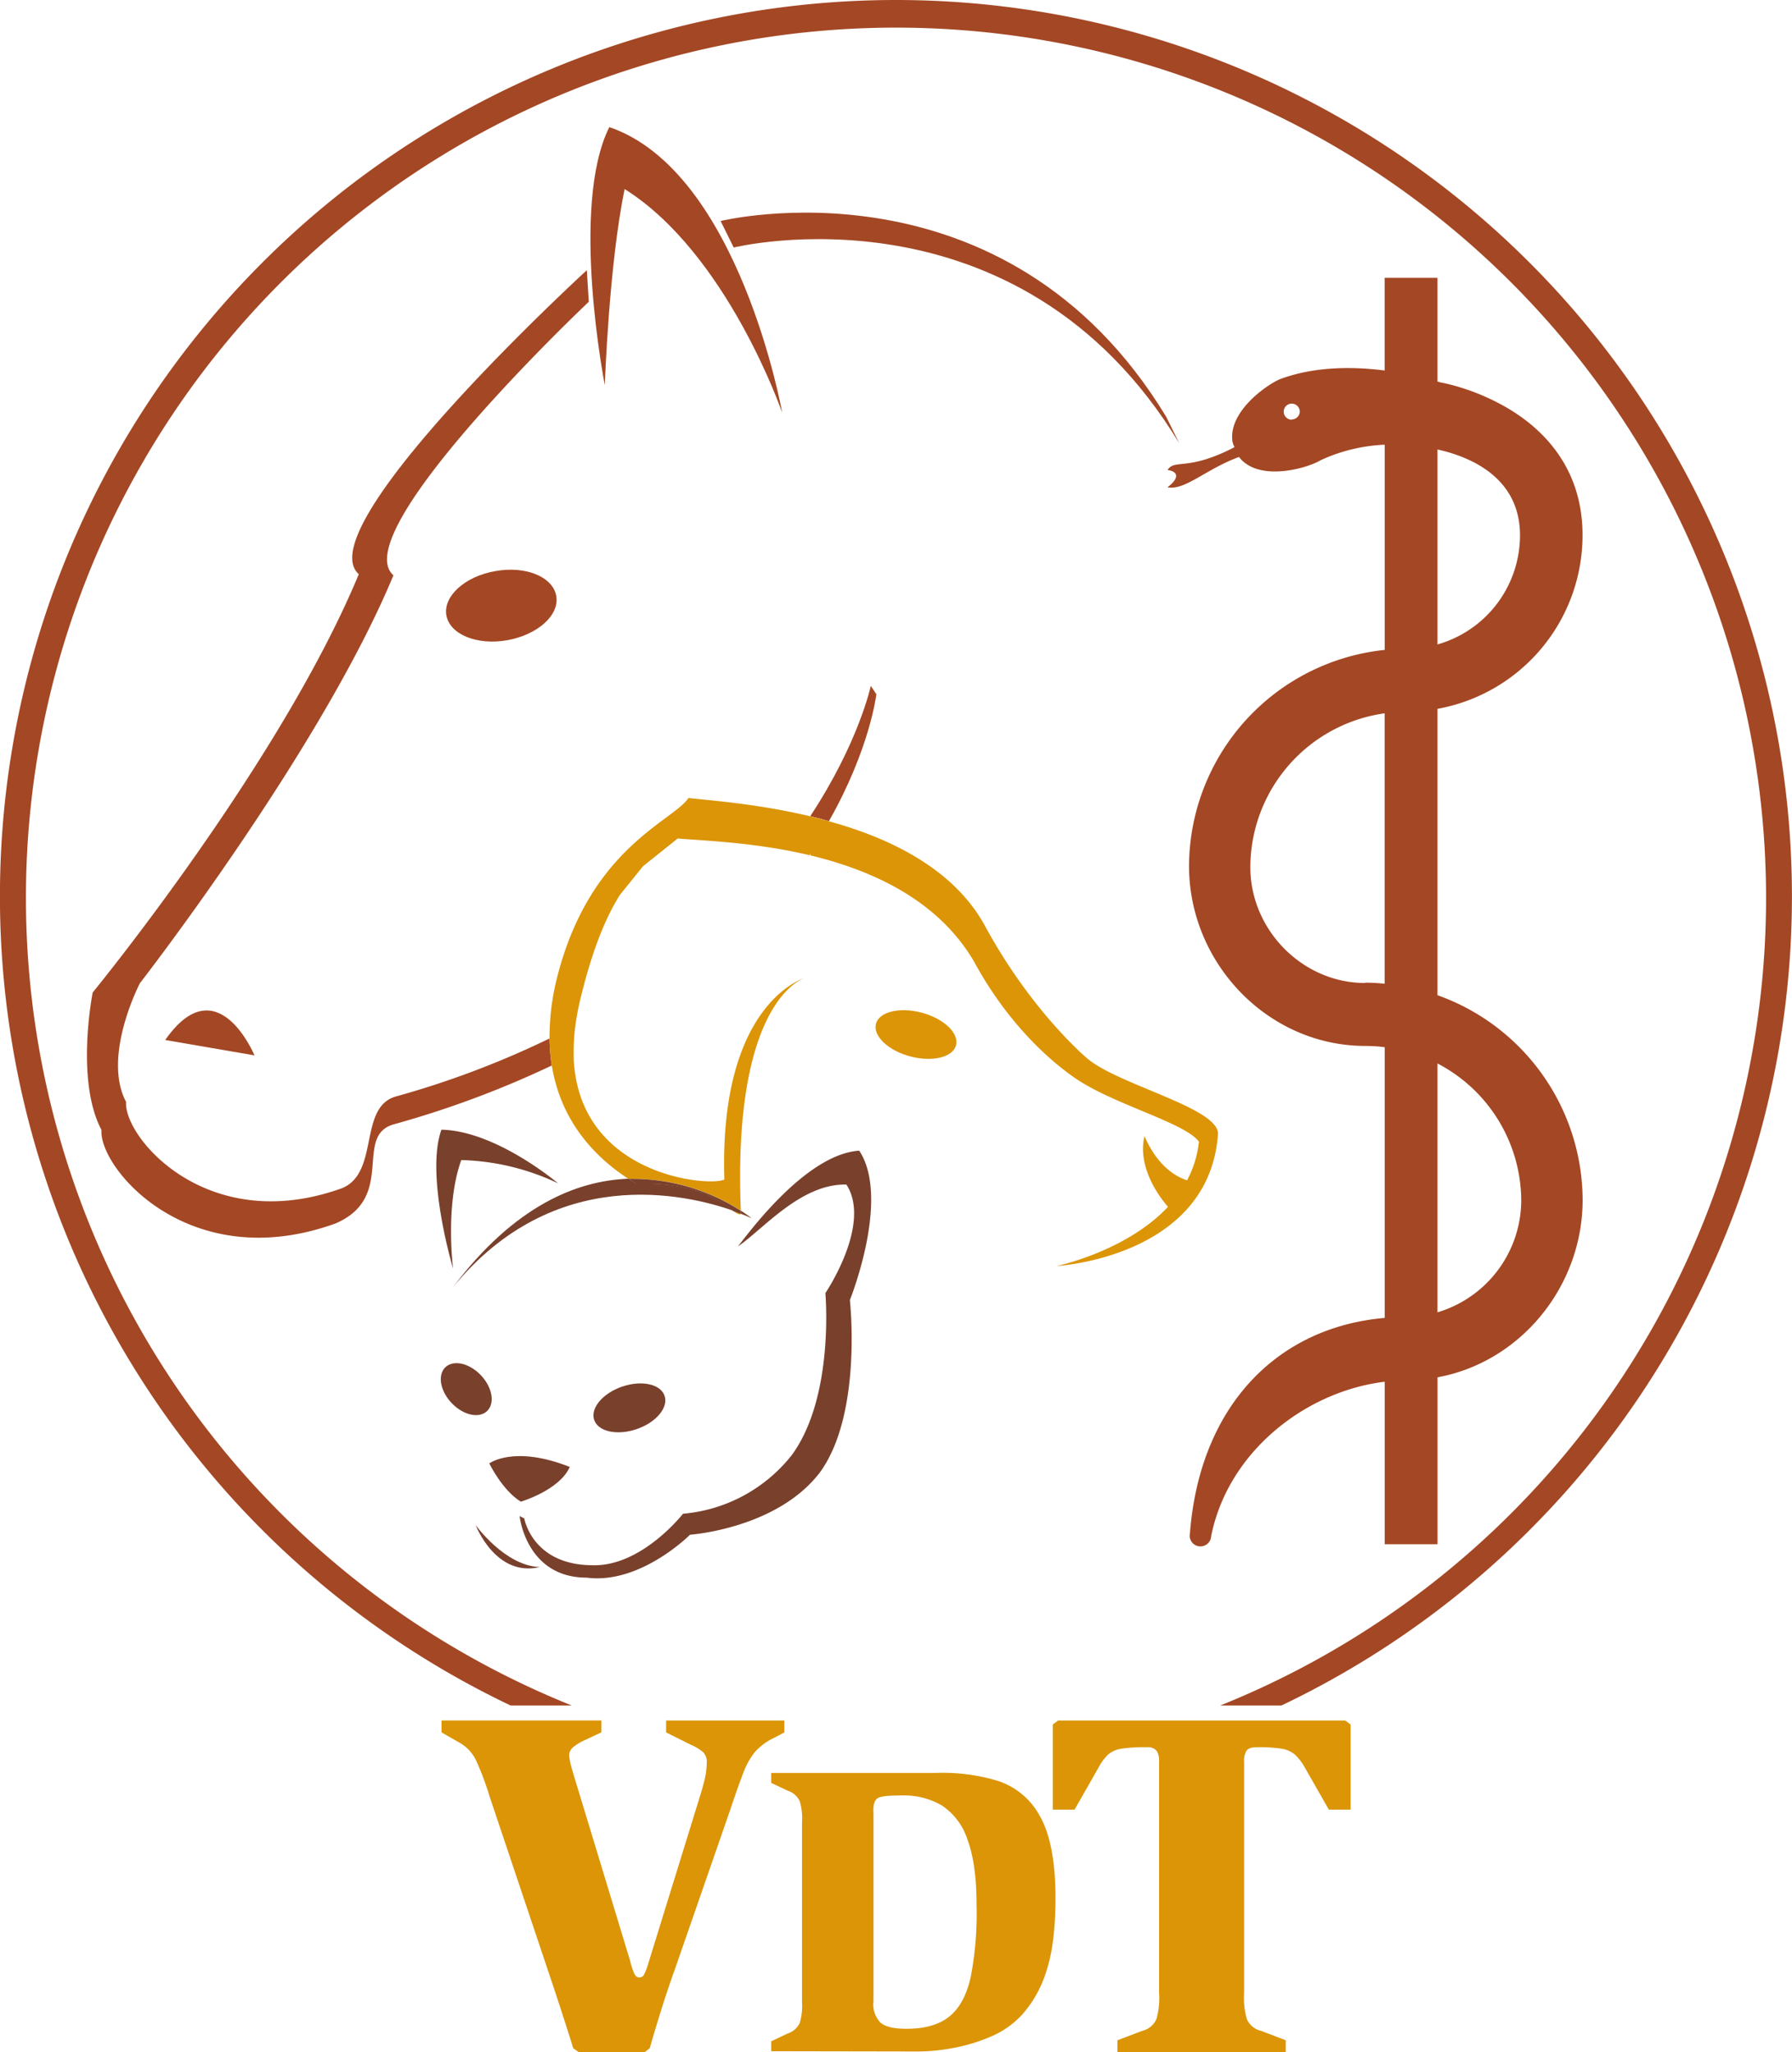 <svg xmlns="http://www.w3.org/2000/svg" viewBox="0 0 361.3 413.64"><defs><style>.cls-1{fill:#a44724;}.cls-2,.cls-3{fill:#db9506;}.cls-3{fill-rule:evenodd;}.cls-4{fill:none;}.cls-5{fill:#79402c;}</style></defs><g id="Ebene_2" data-name="Ebene 2"><g id="Ebene_1-2" data-name="Ebene 1"><path class="cls-1" d="M180.65.0a180.67 180.67.0 00-77.71 343.77h12.33a175.42 175.42.0 11130.76.0h12.34A180.68 180.68.0 00180.65.0z"/><path class="cls-2" d="M116.65 413.64l-1.09-.8c-.24-.82-.76-2.49-1.57-5s-1.69-5.22-2.62-8L98.7 362.07a57.14 57.14.0 00-2.79-7.39 8.23 8.23.0 00-3.4-3.49l-3.49-2v-2.4h32.22v2.4l-3.39 1.59a9.6 9.6.0 00-2.44 1.53 2.12 2.12.0 00-.65 1.67 15.34 15.34.0 00.62 2.81c.39 1.34.74 2.53 1.07 3.57L127 395.09a17 17 0 00.87 2.71c.26.54.6.79 1 .78a1 1 0 001-.61 12.18 12.18.0 00.65-1.59L141 362.47c.36-1.15.7-2.32 1-3.51a15.13 15.13.0 00.49-3.58 2.79 2.79.0 00-.7-2.18 9.67 9.67.0 00-2.49-1.51l-5-2.49v-2.4h23.84v2.4l-2.09 1.1a12.12 12.12.0 00-3.77 2.76 14.71 14.71.0 00-2.41 4.28c-.72 1.84-1.61 4.38-2.7 7.62l-10.87 31.32q-2.06 5.76-3.43 10.3c-.93 3-1.55 5.12-1.86 6.26l-1 .8z"/><path class="cls-3" d="M155.49 413.46v-2l3.36-1.59a4 4 0 002.39-2.1 12.22 12.22.0 00.46-4.36v-36a12.16 12.16.0 00-.46-4.35 4 4 0 00-2.39-2.1l-3.36-1.59v-2h33.1a38.65 38.65.0 0112.58 1.59 14.84 14.84.0 018.51 7.15q3.07 5.4 3.13 16.23.0 9.4-1.81 14.87a23.61 23.61.0 01-4.89 8.84 18.2 18.2.0 01-6.46 4.51 34.89 34.89.0 01-7.76 2.3 38.12 38.12.0 01-6.73.65zm20.62-47.93V403.4a5.33 5.33.0 001.3 4.18c.92.91 2.7 1.36 5.32 1.36 3.76.0 6.67-.83 8.74-2.53s3.49-4.4 4.28-8.08A67.6 67.6.0 00196.89 384q0-8.28-1.81-13.14a13.09 13.09.0 00-5.2-6.95 15.21 15.21.0 00-8.24-2c-2.54.0-4.12.14-4.75.59s-.88 1.48-.78 3.1z"/><path class="cls-2" d="M225.3 413.64v-2.39l5-1.9a4.15 4.15.0 002.86-2.38 15.37 15.37.0 00.53-5.3V355.18a3.93 3.93.0 00-.44-2.2 2.17 2.17.0 00-1.95-.79 30.87 30.87.0 00-5.07.27 5.46 5.46.0 00-2.8 1.19 10.26 10.26.0 00-2 2.73l-4.78 8.38h-4.39V347.6l1.09-.8h57.86l1.1.8v17.16h-4.39l-4.79-8.38a10.74 10.74.0 00-2.07-2.73 5.54 5.54.0 00-2.8-1.19 30.15 30.15.0 00-5-.27c-1 0-1.68.27-2 .79a4 4 0 00-.42 2.2v46.49a15.57 15.57.0 00.54 5.3 4.15 4.15.0 002.85 2.38l5 1.9v2.39z"/><path class="cls-4" d="M306.46 107.85c0-11.21-9.28-15.67-16.64-17.3v39.31a22.89 22.89.0 0016.64-22.01z"/><path class="cls-4" d="M252.09 174.72c0 12.67 10.53 23.36 23.14 23.36 1.33.0 2.64.07 3.94.18V143.75a31.42 31.42.0 00-27.08 30.97z"/><path class="cls-4" d="M306.71 242.06a31.31 31.31.0 00-16.89-27.7v50.16a23.63 23.63.0 0016.89-22.46z"/><path class="cls-1" d="M99.84 115.12c-6.12 1.07-10.52 5.07-9.84 8.92s6.2 6.1 12.31 5 10.53-5.07 9.84-8.92S106 114 99.84 115.12z"/><path class="cls-1" d="M122.85 25.62c-8 16-.91 52-.91 52s.84-24.35 4-39.51c20.73 13 31.77 45.1 31.77 45.1S149.06 34.56 122.85 25.62z"/><path class="cls-1" d="M163.36 164.52c1.25.3 2.5.62 3.76 1 8.3-14.59 9.57-25.58 9.57-25.58l-1.12-1.69S173.14 149.69 163.36 164.52z"/><path class="cls-1" d="M72.34 115.74c-15.92 38.32-53.65 84.31-53.65 84.31s-3.54 17.68 1.77 27.71c-.59 7.66 17.69 29.48 47.16 18.86 12.39-5.3 3.54-17.68 11.8-20a196.68 196.68.0 0031.83-11.85 37.68 37.68.0 01-.45-5.45 182.87 182.87.0 01-31 11.7c-7.61 2.18-3.21 15.38-10.87 18.49-27.19 9.79-44.05-10.33-43.51-17.4-4.89-9.24 2.8-23.95 2.8-23.95s36.42-46.84 51.1-82.19c-9.79-8.7 39.39-55.14 39.39-55.14l-.39-6.37S61.73 106.3 72.34 115.74z"/><path class="cls-1" d="M33.31 209.63l18 3.1S43.79 194.62 33.31 209.63z"/><path class="cls-1" d="M235.12 84c-32.52-53.6-89.83-39.45-89.83-39.45l2.64 5.34s57.32-14.15 89.83 39.46z"/><path class="cls-2" d="M149.38 244.71v-.06c-.45-.18-1-.37-1.54-.57C148.55 244.61 149 244.9 149.38 244.71z"/><path class="cls-2" d="M163 172.06l-.16.23.39.09.14-.25z"/><path class="cls-2" d="M185.86 204.13c-4.46-1.2-8.6-.2-9.25 2.23s2.43 5.38 6.89 6.57 8.6.2 9.25-2.23S190.32 205.33 185.86 204.13z"/><path class="cls-2" d="M219.17 213.31S208 204 198.54 186.54c-6.29-11.45-19.1-17.61-31.42-21-1.26-.35-2.51-.67-3.76-1-10.77-2.57-20.58-3.22-24.55-3.69-3.09 4.68-20 10.11-26.55 36.42a48.81 48.81.0 00-1.46 12 37.68 37.68.0 00.45 5.45c1.75 10.93 8.27 18.23 15.46 22.9a40.37 40.37.0 0122.65 6.4c-1.64-41.08 11.68-46.52 13-46.95-1.34.42-17.39 6.21-16.32 40.69-2.89 1.48-29.18-.58-30.37-24.26.0-.3.0-.61.0-.93a38.81 38.81.0 01.35-5.94 52.28 52.28.0 011.24-6.23c2.39-9.66 5.09-15.83 7.71-20l4.67-5.79 7-5.6c4.21.38 12.54.64 21.89 2.38 1.45.27 2.92.58 4.41.92l.16-.23.37.07-.14.25c12.45 3 25.74 8.93 33.06 21.43 9.48 17.49 22 24.52 22 24.52 7.91 4.75 20.64 8.16 23.34 11.77a21.4 21.4.0 01-2.39 7.79c-1.85-.57-5.82-2.5-8.59-8.9-1.51 6.44 3.21 12.49 4.74 14.25-8.5 9.06-22.51 11.94-22.51 11.94s30.88-1.69 32.59-26.68C245.61 223.28 225.35 218.64 219.17 213.31z"/><path class="cls-5" d="M128.37 288.06c3.92-1.34 6.44-4.35 5.62-6.72s-4.65-3.19-8.57-1.84-6.43 4.36-5.62 6.72S124.46 289.41 128.37 288.06z"/><path class="cls-5" d="M98.93 283.29c.8-2.25-.76-5.54-3.48-7.36s-5.57-1.46-6.37.79.76 5.54 3.48 7.36S98.12 285.54 98.93 283.29z"/><path class="cls-5" d="M105 302.69s7.76-2.27 9.88-7c-11.29-4.47-16.23-.71-16.23-.71S101.23 300.34 105 302.69z"/><path class="cls-5" d="M173.24 231.94c-11.06.71-23.06 17.65-24.47 19.3 4.94-3.3 12.7-12.71 21.88-12.47 5.18 8-4.24 21.88-4.24 21.88s1.89 20.94-6.82 32.71a31.35 31.35.0 01-21.88 11.76s-8.28 10.62-18.17 10.38c-12.23.0-13.84-9.44-13.84-9.44l-.94-.47S106.05 318 118.29 318c10.82 1.42 20.83-8.65 20.83-8.65s17.41-1.18 26.12-12.47c8.7-11.77 6.11-34.83 6.11-34.83S179.59 241.59 173.24 231.94z"/><path class="cls-5" d="M128.24 238.59q-.77-.47-1.53-1c-10.45.39-23 5.47-35.36 21.84 20.39-24.91 46.83-18.79 56.49-15.39C145.58 242.39 140.79 238.2 128.24 238.59z"/><path class="cls-5" d="M151.59 245.59a26.88 26.88.0 00-2.23-1.56c0 .21.0.41.0.62C150.8 245.2 151.59 245.59 151.59 245.59z"/><path class="cls-5" d="M126.71 237.63q.77.5 1.53 1c12.55-.39 17.34 3.8 19.6 5.49.57.2 1.09.39 1.54.57.0-.21.0-.41.0-.62a40.37 40.37.0 00-22.67-6.44z"/><path class="cls-5" d="M112.53 238.53S100.06 227.94 89 227.71c-3.3 9.17 2.35 28 2.35 28S89.7 243 93 233.83A48.24 48.24.0 01112.53 238.53z"/><path class="cls-5" d="M95.9 307.4s4 10.58 12.94 8.47C101.78 315.63 95.9 307.4 95.9 307.4z"/><path class="cls-1" d="M289.82 200.6V142.88a35.57 35.57.0 0029.25-35c0-13.13-7.41-20.92-14.62-25.32a45.14 45.14.0 00-9.82-4.41 40.91 40.91.0 00-4.37-1.11l-.44-.14V56H279.17V74.68c-6.05-.77-13.85-.91-20.92 1.68-2 .69-10.64 6.22-9.77 12.61l.14.53.27.64c-9.49 4.93-12 2.3-13.5 4.6 1.3.15 3.17 1 0 3.49 3.55.66 7.66-3.63 14.42-6.12 3.88 5.08 13.65 2.34 16.43.67a34.08 34.08.0 0112.94-3.14V131a44 44 0 00-39.45 43.54c0 19.58 15.88 36.29 35.58 36.29a30.93 30.93.0 013.87.25v54.57c-21.8 1.89-37.31 17.88-39.27 43.46a2.16 2.16.0 104.27.59c3.38-17.06 19-29.24 35-31.19v32.76h10.65V277.62c16.71-3.05 29.26-18.29 29.26-35.78A44 44 0 00289.82 200.6zm0-110c7.36 1.63 16.64 6.09 16.64 17.3a22.89 22.89.0 01-16.64 22zm-29.38-6a1.62 1.62.0 111.62-1.61A1.61 1.61.0 01260.44 84.54zm14.79 113.54c-12.61.0-23.14-10.69-23.14-23.36a31.42 31.42.0 0127.08-31v54.51C277.87 198.15 276.56 198.08 275.23 198.08zm14.59 66.44V214.36a31.31 31.31.0 0116.89 27.7 23.63 23.63.0 01-16.89 22.46z"/></g></g></svg>